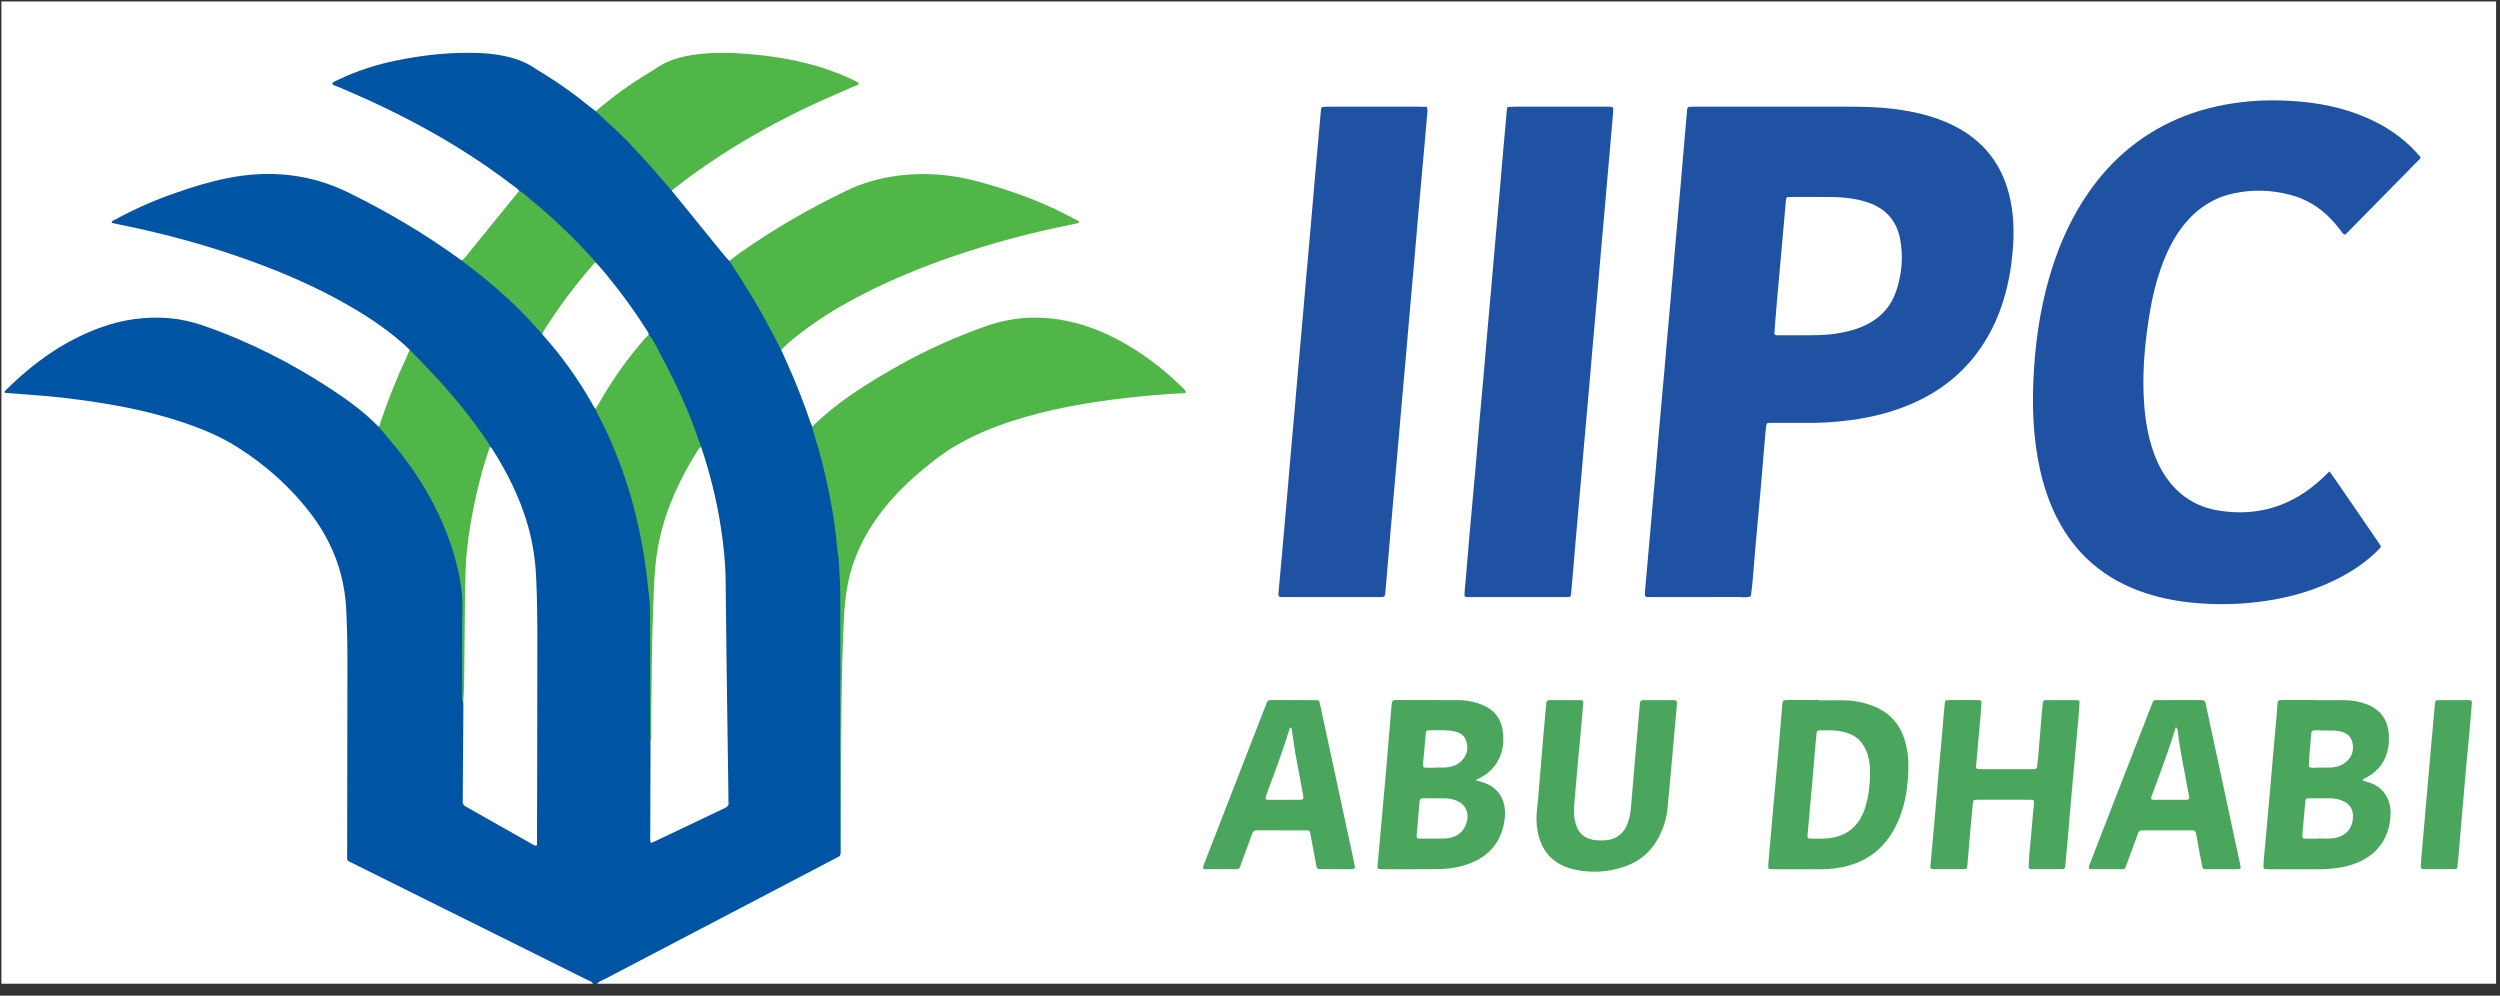 <?xml version="1.0" encoding="utf-8"?>
<!-- Generator: Adobe Illustrator 16.0.2, SVG Export Plug-In . SVG Version: 6.00 Build 0)  -->
<!DOCTYPE svg PUBLIC "-//W3C//DTD SVG 1.1//EN" "http://www.w3.org/Graphics/SVG/1.1/DTD/svg11.dtd">
<svg version="1.1" id="Layer_1" xmlns="http://www.w3.org/2000/svg" xmlns:xlink="http://www.w3.org/1999/xlink" x="0px" y="0px"
	 width="1720px" height="685px" viewBox="0 0 1720 685" enable-background="new 0 0 1720 685" xml:space="preserve">
<rect x="0" y="0" width="1720" height="685" fill="#333333" stroke="none"/>
<g>
	<g>
		<path fill-rule="evenodd" clip-rule="evenodd" fill="#FFFFFF" d="M408.001,676.802c-135.667,0-271.333,0-407.021,0
			c0-225.244,0-450.489,0-675.788c572.047,0,1144.115,0,1716.323,0c0,225.226,0,450.506,0,675.788c-435.469,0-870.946,0-1306.423,0
			c-0.236-2.178,1.661-2.516,2.946-3.222c17.897-9.84,36.125-19.053,54.21-28.537c35.327-18.526,70.7-36.967,106.031-55.488
			c1.137-0.597,2.267-1.189,2.98-2.322c0.967-1.989,0.535-4.106,0.537-6.156c0.028-36.799-0.521-73.609,0.24-110.393
			c0.405-19.6,0.3-39.271,2.514-58.834c2.83-25.01,13.232-46.552,29.256-65.626c26.054-31.012,58.853-51.171,98.014-61.323
			c23.277-6.035,46.814-10.355,70.742-12.751c11.396-1.141,22.811-2.085,34.524-3.103c-0.866-2.603-2.776-3.903-4.354-5.334
			c-23.756-21.542-50.005-38.514-82.581-42.869c-15.18-2.029-30.343-1.068-45.016,4.016
			c-36.848,12.768-71.023,30.649-102.521,53.636c-5.171,3.773-10.158,7.781-14.577,12.454c-1.302,1.377-2.59,2.884-4.674,3.148
			c-2.04-0.509-2.506-2.302-3.073-3.929c-5.347-15.344-11.108-30.52-18.271-45.129c-0.634-1.292-1.173-2.624-0.975-4.122
			c0.833-2.99,3.27-4.64,5.466-6.473c20.166-16.833,42.704-29.742,66.506-40.679c32.249-14.818,65.83-25.673,100.161-34.352
			c9.91-2.506,19.931-4.576,30.5-6.701c-6.282-4.813-13.13-7.43-19.797-10.267c-22.727-9.671-45.922-18.15-70.646-20.701
			c-22.772-2.35-45.014,0.407-65.96,10.509c-27.293,13.163-53.347,28.413-77.977,46.078c-0.78,0.559-1.584,1.086-2.49,1.428
			c-2.305,0.463-3.48-1.172-4.684-2.624c-11.25-13.575-22.127-27.454-33.396-41.014c-1.207-1.452-2.417-2.981-2.53-5.025
			c0.203-2.206,1.97-3.212,3.466-4.349c19.516-14.824,40.043-28.072,61.562-39.82c19.107-10.432,38.708-19.796,58.826-28.096
			c0.723-0.298,1.501-0.545,2.038-1.626c-1.363-1.512-3.37-2.085-5.207-2.879c-21.058-9.097-43.151-13.775-65.936-15.753
			c-14.711-1.277-29.348-1.548-43.929,1.113c-7.644,1.395-14.621,4.371-21.218,8.529c-13.132,8.277-26.098,16.759-37.955,26.829
			c-1.093,0.929-2.274,1.773-3.716,2.13c-3.107-0.359-5.001-2.746-7.149-4.542c-11.818-9.881-24.78-18.091-37.896-26.056
			c-10.254-6.227-21.793-8.326-33.524-8.769c-25.899-0.979-51.351,2.135-76.209,9.636c-8.104,2.446-15.933,5.562-23.712,9.647
			c1.414,2.033,3.402,2.259,5.051,2.967c40.971,17.583,80.176,38.287,115.687,65.504c1.986,1.522,4.475,2.621,5.328,5.313
			c-0.113,3.401-2.809,5.307-4.669,7.577c-9.82,11.986-19.37,24.19-29.25,36.125c-1.87,2.259-3.581,5.097-7.272,4.685
			c-5.82-3.053-10.908-7.22-16.37-10.819c-21.784-14.357-44.204-27.59-68.114-38.103c-13.599-5.979-27.987-8.489-42.854-9.178
			c-25.049-1.162-48.333,5.991-71.49,14.072c-13.007,4.539-25.429,10.397-38.092,17.118c6.564,1.724,12.822,2.946,19.029,4.345
			c46.515,10.483,91.424,25.442,133.713,47.75c15.603,8.231,30.244,17.914,43.843,29.149c2.208,1.824,4.358,3.766,5.881,6.268
			c0.878,2.125,0.221,4.088-0.713,5.982c-7.145,14.499-12.761,29.615-18.151,44.823c-0.425,1.199-0.767,2.452-1.837,3.298
			c-1.842,0.262-2.965-0.974-4.123-2.048c-18.33-17-39.415-30.013-61.267-41.803c-17.18-9.269-34.95-17.276-53.377-23.886
			c-26.307-9.435-52.136-7.869-77.758,2.226c-21.463,8.456-39.54,22.098-56.467,37.432c-0.796,0.721-1.805,1.382-1.861,3.368
			c4.658,0.173,9.34,0.718,14.006,1.05c29.08,2.066,57.89,5.861,86.141,13.235c20.503,5.352,40.631,11.998,58.475,23.644
			c25.897,16.9,48.169,37.611,62.501,65.578c7.678,14.982,11.436,31.03,12.031,47.978c1.927,54.842,0.373,109.693,0.771,164.537
			c0.036,5.017,2.102,7.429,6.3,9.438c52.233,24.992,103.703,51.527,155.556,77.286
			C404.317,673.111,407.516,673.384,408.001,676.802z"/>
		<path fill-rule="evenodd" clip-rule="evenodd" fill="#0054A4" d="M408.001,676.802c-0.717-1.656-2.452-1.885-3.797-2.559
			c-14.714-7.376-29.465-14.68-44.206-22.004c-38.931-19.343-77.868-38.673-116.785-58.045c-5.025-2.501-4.375-1.295-4.368-7.165
			c0.053-44.142,0.14-88.283,0.188-132.425c0.013-11.835-0.247-23.665-0.84-35.489c-0.812-16.192-4.717-31.559-12.023-46.04
			c-3.248-6.437-7.012-12.564-11.341-18.331c-14.28-19.023-31.708-34.659-51.78-47.292c-12.921-8.133-27.079-13.679-41.59-18.289
			c-16.635-5.285-33.64-8.998-50.859-11.775c-17.212-2.776-34.51-4.79-51.907-5.953c-5.074-0.339-10.143-0.755-15.131-1.129
			c-0.597-0.81-0.115-1.305,0.322-1.74c19.022-18.962,40.41-34.34,65.926-43.443c15.123-5.396,30.689-7.561,46.703-6.207
			c8,0.676,15.777,2.47,23.361,5.099c31.743,11.006,61.433,26.126,89.402,44.679c10.807,7.168,21.252,14.81,30.384,24.101
			c0.333,0.338,0.756,0.589,1.137,0.88c4.015,1.465,6.042,5.162,8.521,8.133c21.038,25.218,37.57,52.918,45.845,85.039
			c2.358,9.152,4.085,18.338,3.966,27.907c-0.257,20.637-0.078,41.278-0.083,61.919c0,2.241-0.033,4.482,0.697,6.648
			c0.833,11.821,0.231,23.657,0.362,35.486c0.106,9.595,0.103,19.193-0.018,28.788c-0.047,3.767,1.267,6.357,4.619,8.187
			c13.195,7.201,26.104,14.916,39.3,22.117c3.928,2.144,4.177,1.988,4.177-2.494c0.01-55.659,0.199-111.319-0.063-166.979
			c-0.162-34.436-9.751-66.218-28.467-95.188c-0.956-1.479-1.784-3.031-2.647-4.553c-9.815-15.546-21.309-29.789-33.504-43.533
			c-6.151-6.932-12.723-13.419-19.192-20.024c-1.248-1.274-2.408-2.573-2.43-4.499c-12.549-12.026-26.818-21.692-41.814-30.337
			c-21.241-12.245-43.612-22.043-66.616-30.428c-29.773-10.853-60.26-19.165-91.323-25.392c-1.721-0.345-3.435-0.723-5.25-1.106
			c-0.126-1.529,1.226-1.672,2.065-2.133c13.47-7.413,27.515-13.547,42.031-18.585c11.625-4.035,23.384-7.679,35.464-10.09
			c28.945-5.776,56.9-3.086,83.594,10.076c27.148,13.387,53.134,28.698,77.563,46.606c1.972-0.258,3.323,0.997,4.692,2.048
			c14.086,10.813,27.652,22.231,40.036,34.986c4.227,4.354,8.154,8.991,12.009,13.683c14.678,15.712,26.388,33.53,37,52.138
			c19.994,37.444,31.204,77.484,35.699,119.566c1.138,10.651,1.71,21.284,1.687,31.99c-0.057,25.402-0.161,50.807,0.066,76.21
			c-0.001,20.616-0.008,41.231,0.015,61.848c0.006,5.684,0.504,6.129,5.635,3.72c13.884-6.519,27.727-13.126,41.516-19.846
			c2.425-1.182,3.733-2.889,3.688-5.595c-0.25-14.848,0.848-29.716-0.665-44.544c-0.244-2.391-0.276-4.788-0.229-7.184
			c0.702-35.47-0.538-70.931-1.227-106.378c-0.492-25.313-6.02-50.078-13.497-74.31c-0.801-2.597-1.587-5.196-2.221-7.832
			c-4.387-13.709-9.606-27.117-15.788-40.106c-6.247-13.125-12.535-26.252-20.192-38.647
			c-10.012-16.664-21.525-32.229-34.335-46.843c-0.838-0.957-1.724-1.871-2.448-2.921c-10.426-11.824-21.662-22.833-33.33-33.425
			c-6.108-5.544-13.18-10.003-18.491-16.438c-0.956-1.553-2.547-2.403-3.929-3.461c-24.317-18.636-50.323-34.564-77.644-48.385
			c-14.271-7.219-28.809-13.845-43.571-19.99c-1.247-0.519-2.805-0.645-3.617-2.069c1.098-1.401,2.669-1.825,4.052-2.492
			c12.885-6.215,26.425-10.529,40.407-13.391c19.02-3.893,38.236-5.877,57.678-5.059c7.852,0.33,15.59,1.464,23.135,3.743
			c5.24,1.582,10.147,3.839,14.657,6.975c2.097,1.458,4.336,2.71,6.512,4.055c10.761,6.654,21.025,14.003,30.788,22.053
			c1.351,1.114,2.777,2.135,4.168,3.199c1.461-0.285,2.374,0.657,3.332,1.491c17.071,14.875,32.153,31.651,46.755,48.886
			c1.029,1.214,1.919,2.549,2.13,4.203c12.252,15.089,24.498,30.182,36.769,45.256c0.897,1.103,1.973,2.06,2.966,3.084
			c2.178,0.423,2.897,2.369,3.91,3.911c10.74,16.353,20.593,33.229,29.65,50.569c1.1,2.105,2.349,4.182,2.063,6.72
			c1.939,4.341,3.891,8.677,5.815,13.024c5.333,12.046,10.041,24.334,14.298,36.799c0.355,1.041,0.836,2.039,1.259,3.057
			c2.046,1.596,2.512,4.002,3.214,6.284c8.255,26.834,13.538,54.266,16.196,82.192c1.591,16.721,1.637,33.489,0.703,50.26
			c-0.071,1.277-0.015,2.558-0.034,3.836c-0.711,49.541-0.455,99.086-0.491,148.629c0,0.959,0.038,1.92-0.135,2.87
			c-0.115,1.349-1.196,1.766-2.186,2.282c-4.104,2.143-8.203,4.295-12.306,6.44c-49.375,25.824-98.752,51.643-148.108,77.501
			c-1.646,0.863-3.628,1.266-4.769,2.969C409.921,676.802,408.961,676.802,408.001,676.802z"/>
		<path fill-rule="evenodd" clip-rule="evenodd" fill="#1F52A2" d="M1240,290.928c-7.724,0-13.481-0.001-19.239,0
			c-1.119,0-2.24-0.023-3.358,0.022c-1.764,0.071-1.974,0.245-2.195,1.83c-0.222,1.583-0.438,3.169-0.573,4.761
			c-1.1,12.901-2.146,25.808-3.274,38.707c-1.1,12.58-2.302,25.15-3.411,37.728c-0.801,9.077-1.493,18.163-2.298,27.239
			c-0.268,3.011-0.736,6.003-1.112,9.004c-2.927,1.219-5.99,0.519-8.976,0.531c-19.353,0.08-38.705,0.042-58.058,0.038
			c-1.439,0-2.878-0.021-4.316-0.055c-0.946-0.021-1.481-0.552-1.502-1.475c-0.021-0.957,0.04-1.92,0.123-2.875
			c0.833-9.554,1.679-19.107,2.521-28.661c0.407-4.618,0.813-9.235,1.221-13.854c1.236-14.012,2.487-28.022,3.703-42.037
			c0.787-9.078,1.491-18.163,2.288-27.24c1.118-12.738,2.3-25.471,3.432-38.208c0.735-8.28,1.416-16.565,2.143-24.846
			c1.202-13.694,2.429-27.386,3.63-41.08c0.726-8.281,1.408-16.565,2.136-24.846c1.201-13.694,2.432-27.385,3.633-41.079
			c0.727-8.281,1.422-16.564,2.132-24.847c0.684-7.963,1.358-15.928,2.057-23.89c0.17-1.939,0.482-2.264,2.265-2.364
			c1.275-0.072,2.558-0.041,3.837-0.041c35.027-0.001,70.054-0.035,105.08,0.02c10.233,0.016,20.469,0.204,30.647,1.481
			c14.192,1.781,28.005,4.905,40.95,11.247c21.756,10.657,34.844,27.994,39.69,51.604c2.396,11.674,2.578,23.47,1.538,35.331
			c-0.982,11.189-2.895,22.179-6.156,32.926c-4.122,13.583-10.222,26.18-18.833,37.512c-11.587,15.248-26.395,26.349-43.849,34.039
			c-13.562,5.975-27.783,9.496-42.429,11.487C1261.688,290.639,1249.883,291.142,1240,290.928z"/>
		<path fill-rule="evenodd" clip-rule="evenodd" fill="#1F52A2" d="M1602.673,324.297c1.188,1.651,2.141,2.927,3.042,4.238
			c10.06,14.629,20.111,29.264,30.162,43.898c0.634,0.922,1.262,1.848,1.848,2.8c0.376,0.608,0.254,1.264-0.197,1.764
			c-0.854,0.948-1.75,1.864-2.674,2.746c-9.122,8.711-19.651,15.315-31.041,20.601c-13.282,6.164-27.219,10.171-41.648,12.564
			c-14.099,2.34-28.293,3.172-42.55,2.547c-16.532-0.725-32.752-3.246-48.342-9.109c-27.503-10.345-46.982-29.129-58.875-55.881
			c-5.356-12.051-8.703-24.699-10.831-37.693c-2.699-16.488-3.331-33.095-2.657-49.748c1.006-24.846,4.307-49.361,11.339-73.286
			c5.165-17.572,12.17-34.344,21.852-49.938c14.043-22.616,32.367-40.742,56.032-53.227c13.543-7.145,27.923-11.841,42.964-14.612
			c14.553-2.681,29.232-3.401,43.967-2.612c18.812,1.008,37.128,4.431,54.444,12.21c12.095,5.434,22.945,12.653,32.072,22.342
			c1.304,1.384,2.528,2.843,3.628,4.084c0,0.502,0.031,0.671-0.01,0.819c-0.04,0.148-0.131,0.299-0.239,0.41
			c-16.375,16.655-32.753,33.308-49.136,49.955c-0.78,0.793-1.614,1.535-2.354,2.235c-1.445-0.184-1.903-1.314-2.555-2.167
			c-2.528-3.309-5.184-6.498-8.117-9.463c-7.482-7.561-16.31-12.821-26.579-15.597c-13.202-3.568-26.516-3.995-39.88-1.039
			c-13.292,2.941-24.141,9.927-32.834,20.32c-6.852,8.191-11.681,17.535-15.47,27.458c-4.469,11.703-7.363,23.828-9.333,36.158
			c-2.806,17.556-4.526,35.225-3.934,53.032c0.481,14.439,2.259,28.688,7.353,42.346c1.907,5.114,4.259,10,7.248,14.57
			c8.909,13.623,21.469,21.811,37.472,24.315c27.271,4.271,50.888-3.529,70.965-22.335
			C1599.315,327.591,1600.781,326.128,1602.673,324.297z"/>
		<path fill-rule="evenodd" clip-rule="evenodd" fill="#1F52A2" d="M1037.251,73.584c1.886-0.063,3.792-0.18,5.699-0.182
			c20.955-0.014,41.909-0.017,62.864-0.003c4.248,0.003,4.342,0.049,4.001,4.226c-0.794,9.72-1.69,19.431-2.54,29.146
			c-0.754,8.601-1.494,17.202-2.253,25.802c-1.192,13.537-2.404,27.071-3.59,40.608c-0.739,8.441-1.432,16.887-2.172,25.328
			c-1.188,13.536-2.411,27.07-3.596,40.607c-0.767,8.76-1.469,17.526-2.237,26.286c-1.146,13.059-2.333,26.114-3.486,39.172
			c-0.732,8.281-1.425,16.566-2.151,24.848c-1.217,13.855-2.46,27.708-3.667,41.564c-0.775,8.92-1.501,17.844-2.259,26.766
			c-0.311,3.664-0.627,7.327-0.98,10.987c-0.154,1.595-0.527,1.928-2.071,2.024c-0.797,0.049-1.599,0.028-2.398,0.028
			c-21.595,0.001-43.189,0.001-64.785,0c-4.186,0-4.35,0.336-3.935-4.062c1.234-13.052,2.21-26.127,3.357-39.187
			c1.426-16.244,2.942-32.48,4.378-48.723c0.803-9.078,1.487-18.166,2.285-27.244c1.118-12.74,2.311-25.474,3.436-38.213
			c0.774-8.759,1.468-17.526,2.234-26.286c0.821-9.396,1.698-18.788,2.526-28.183c0.744-8.441,1.444-16.886,2.186-25.327
			c1.189-13.537,2.409-27.071,3.593-40.608c0.766-8.76,1.472-17.525,2.238-26.285c0.919-10.512,1.87-21.021,2.827-31.528
			C1036.797,74.69,1037.033,74.252,1037.251,73.584z"/>
		<path fill-rule="evenodd" clip-rule="evenodd" fill="#1F52A2" d="M981.666,73.548c0.791,2.36,0.288,4.432,0.117,6.47
			c-0.855,10.195-1.78,20.383-2.694,30.573c-1.128,12.578-2.286,25.152-3.399,37.731c-0.774,8.758-1.476,17.523-2.244,26.282
			c-1.16,13.217-2.361,26.43-3.523,39.647c-0.756,8.599-1.457,17.204-2.212,25.803c-1.174,13.376-2.38,26.75-3.558,40.125
			c-0.729,8.281-1.418,16.565-2.145,24.846c-1.202,13.695-2.428,27.388-3.631,41.082c-0.713,8.122-1.406,16.246-2.099,24.369
			c-1.06,12.424-2.111,24.85-3.167,37.274c-0.026,0.318-0.041,0.639-0.089,0.955c-0.237,1.579-0.602,1.951-2.106,2.05
			c-0.797,0.052-1.599,0.034-2.398,0.034c-21.593,0.002-43.186,0-64.779,0.002c-4.393,0.001-4.468,0.255-3.996-4.56
			c0.855-8.75,1.605-17.51,2.385-26.267c1.23-13.853,2.461-27.706,3.668-41.561c0.763-8.759,1.464-17.524,2.229-26.283
			c0.821-9.395,1.703-18.785,2.528-28.18c0.769-8.759,1.479-17.523,2.247-26.282c1.16-13.217,2.359-26.43,3.523-39.647
			c0.743-8.44,1.438-16.885,2.179-25.325c1.189-13.535,2.408-27.068,3.597-40.603c0.728-8.281,1.408-16.566,2.134-24.847
			c1.201-13.695,2.421-27.388,3.636-41.082c0.325-3.662,0.668-7.322,0.993-10.984c0.104-1.166,0.77-1.652,1.888-1.669
			c1.599-0.025,3.197-0.104,4.796-0.105c19.994-0.007,39.987-0.009,59.98,0.002C977.59,73.4,979.654,73.497,981.666,73.548z"/>
		<path fill-rule="evenodd" clip-rule="evenodd" fill="#50B648" d="M578.25,587.609c-0.062-1.752-0.177-3.504-0.176-5.256
			c0.006-53.873,0.035-107.746,0.027-161.619c-0.001-7.673,0.136-15.365-0.354-23.012c-0.398-6.195-0.49-12.43-1.478-18.593
			c-0.554-3.459-0.787-6.97-1.149-10.459c-0.973-9.364-2.577-18.63-4.384-27.86c-3.037-15.511-6.945-30.801-11.782-45.851
			c-0.143-0.445-0.108-0.946-0.156-1.421c17.493-17.225,38.145-29.996,59.359-41.941c19.265-10.847,39.371-19.843,60.229-27.209
			c20.417-7.211,40.997-7.562,61.804-2.128c13.729,3.585,26.451,9.507,38.497,16.909c12.725,7.819,24.33,17.082,34.933,27.6
			c0.454,0.45,0.953,0.869,1.337,1.373c0.371,0.485,0.953,1.135,0.855,1.585c-0.209,0.962-1.227,0.782-1.989,0.814
			c-12.624,0.542-25.198,1.717-37.748,3.118c-27.367,3.056-54.421,7.719-80.671,16.307c-13.251,4.335-26.041,9.732-38.097,16.802
			c-8.174,4.793-15.601,10.602-22.847,16.649c-12.956,10.813-24.582,22.86-33.914,37.006c-9.282,14.069-15.55,29.281-18.073,46.035
			c-0.931,6.182-1.52,12.358-1.828,18.589c-1.991,40.27-1.855,80.575-2.084,120.875c-0.074,13.114-0.044,26.229-0.078,39.345
			C578.48,586.048,578.331,586.828,578.25,587.609z"/>
		<path fill-rule="evenodd" clip-rule="evenodd" fill="#50B648" d="M537.425,240.658c-2.589-4.932-5.194-9.856-7.764-14.797
			c-5.903-11.347-12.45-22.316-19.337-33.088c-2.838-4.439-5.679-8.877-8.521-13.315c2.413-1.824,4.778-3.719,7.25-5.462
			c23.308-16.425,47.918-30.629,73.617-42.95c11.182-5.361,23-8.637,35.296-10.203c18.139-2.311,35.994-0.951,53.674,3.733
			c18.732,4.962,37.009,11.143,54.535,19.44c4.762,2.255,9.415,4.742,14.095,7.167c0.807,0.417,1.782,0.721,2.329,2.064
			c-1.74,0.411-3.348,0.845-4.978,1.167c-28.092,5.537-55.685,12.936-82.755,22.258c-20.415,7.03-40.367,15.185-59.631,24.967
			c-14.986,7.61-29.42,16.135-42.845,26.293C547.162,231.888,542.09,236.035,537.425,240.658z"/>
		<path fill-rule="evenodd" clip-rule="evenodd" fill="#50B648" d="M462.067,131.118c-4.387-5.058-8.754-10.133-13.167-15.169
			c-9.678-11.045-19.622-21.831-30.653-31.566c-2.871-2.534-5.603-5.225-8.397-7.843c11.921-10.237,24.637-19.366,38.135-27.407
			c0.687-0.409,1.406-0.777,2.047-1.249c8.775-6.462,18.88-9.2,29.48-10.521c11.961-1.49,23.922-1.185,35.912-0.188
			c12.776,1.062,25.398,2.962,37.852,5.984c12.003,2.913,23.616,6.927,34.719,12.367c0.996,0.487,1.962,1.035,2.951,1.559
			c-0.562,1.861-2.283,1.823-3.497,2.368c-8.607,3.858-17.325,7.473-25.891,11.419c-30.004,13.823-58.591,30.116-85.383,49.483
			C471.383,123.818,466.766,127.524,462.067,131.118z"/>
		<path fill-rule="evenodd" clip-rule="evenodd" fill="#4AA65D" d="M1593.401,481.731c6.712,0,13.423-0.022,20.135,0.009
			c4.509,0.021,8.9,0.855,13.181,2.229c10.711,3.436,16.563,11.214,16.837,22.438c0.059,2.39,0.095,4.827-0.286,7.173
			c-1.527,9.41-6.376,16.567-14.858,21.128c-0.84,0.451-1.697,0.875-2.5,1.386c-0.181,0.115-0.193,0.537-0.224,0.823
			c-0.01,0.097,0.145,0.277,0.256,0.31c1.224,0.355,2.461,0.666,3.682,1.033c9.679,2.908,15.043,11.188,15.095,20.41
			c0.093,16.347-8.194,28.977-23.37,35.07c-4.021,1.615-8.202,2.681-12.479,3.291c-4.267,0.608-8.555,1.025-12.886,1.009
			c-11.666-0.046-23.332-0.001-34.998-0.003c-0.957,0-1.925-0.007-2.864-0.156c-0.407-0.064-0.88-0.398-0.858-0.992
			c0.065-1.753,0.062-3.511,0.212-5.256c0.468-5.408,1.007-10.811,1.497-16.217c0.892-9.86,1.782-19.72,2.648-29.582
			c0.728-8.272,1.404-16.55,2.13-24.822c0.879-10.021,1.793-20.04,2.675-30.062c0.168-1.909,0.242-3.827,0.392-5.739
			c0.277-3.552,0.287-3.553,4.052-3.612c0.799-0.013,1.598-0.002,2.397-0.002c6.712,0,13.424,0,20.136,0
			C1593.401,481.641,1593.401,481.687,1593.401,481.731z"/>
		<path fill-rule="evenodd" clip-rule="evenodd" fill="#4AA65D" d="M1015.195,536.79c2.282,0.659,3.631,1.018,4.959,1.438
			c9.519,3.01,15.411,10.313,15.293,21.771c-0.026,2.539-0.383,5.117-0.934,7.601c-2.636,11.89-9.551,20.349-20.674,25.356
			c-7.106,3.2-14.652,4.709-22.342,4.885c-13.743,0.313-27.497,0.156-41.246,0.188c-0.477,0.002-0.962-0.029-1.429-0.123
			c-0.712-0.143-1.063-0.654-1.06-1.353c0.004-0.797,0.061-1.595,0.132-2.39c0.814-9.068,1.639-18.137,2.455-27.205
			c0.888-9.865,1.783-19.729,2.646-29.596c0.739-8.436,1.443-16.874,2.153-25.312c0.737-8.757,1.437-17.517,2.206-26.27
			c0.362-4.121,0.435-4.179,4.635-4.177c13.589,0.007,27.179,0.044,40.769,0.088c4.659,0.016,9.254,0.574,13.696,2.029
			c1.815,0.595,3.618,1.282,5.334,2.118c6.477,3.156,10.439,8.388,11.823,15.381c0.966,4.885,0.957,9.89-0.183,14.769
			c-1.876,8.035-6.436,14.166-13.612,18.298C1018.588,534.996,1017.321,535.643,1015.195,536.79z"/>
		<path fill-rule="evenodd" clip-rule="evenodd" fill="#4AA65D" d="M1250.922,481.845c6.551,0,13.105-0.155,19.65,0.045
			c6.098,0.187,12.021,1.521,17.748,3.674c11.234,4.224,18.572,12.1,22.098,23.545c2.091,6.789,2.787,13.782,2.557,20.834
			c-0.277,8.474-1.266,16.876-3.57,25.077c-1.563,5.557-3.667,10.885-6.485,15.935c-8.379,15.008-21.303,23.386-38.078,26.13
			c-4.261,0.697-8.559,0.984-12.886,0.965c-10.387-0.045-20.774-0.006-31.162-0.014c-1.115-0.001-2.238-0.028-3.342-0.171
			c-0.41-0.054-0.889-0.368-0.882-0.97c0.01-0.795-0.044-1.596,0.024-2.385c0.92-10.659,1.837-21.318,2.794-31.974
			c1.443-16.062,2.944-32.119,4.368-48.183c0.817-9.227,1.532-18.461,2.291-27.692c0.052-0.638,0.06-1.279,0.134-1.913
			c0.333-2.829,0.612-3.122,3.647-3.138c7.031-0.037,14.063-0.012,21.094-0.012C1250.922,481.681,1250.922,481.763,1250.922,481.845
			z"/>
		<path fill-rule="evenodd" clip-rule="evenodd" fill="#4AA65D" d="M1380.604,529.213c5.597-0.001,11.192,0.006,16.788-0.007
			c0.957-0.002,1.916-0.044,2.867-0.137c0.704-0.069,1.147-0.516,1.229-1.234c0.286-2.539,0.605-5.077,0.822-7.623
			c0.784-9.234,1.521-18.473,2.298-27.707c0.255-3.025,0.586-6.044,0.856-9.067c0.104-1.165,0.764-1.72,1.862-1.728
			c4.636-0.034,9.272-0.045,13.909-0.046c2.718,0,5.436,0.007,8.151,0.069c0.924,0.021,1.416,0.578,1.347,1.556
			c-0.212,3.03-0.369,6.064-0.633,9.091c-0.858,9.868-1.749,19.733-2.641,29.599c-0.833,9.229-1.707,18.453-2.518,27.685
			c-0.77,8.754-1.466,17.515-2.225,26.271c-0.579,6.685-1.193,13.367-1.823,20.048c-0.151,1.606-0.498,1.969-2.095,1.978
			c-7.035,0.036-14.07,0.035-21.104,0c-1.611-0.008-2.021-0.453-1.972-2.015c0.07-2.236,0.188-4.475,0.381-6.703
			c0.897-10.346,1.821-20.689,2.75-31.032c0.172-1.909,0.46-3.809,0.61-5.719c0.136-1.736-0.326-2.235-2.208-2.247
			c-6.395-0.041-12.791-0.024-19.187-0.026c-5.916-0.002-11.832-0.024-17.748,0.015c-2.646,0.017-2.753,0.147-2.989,2.611
			c-0.566,5.884-1.137,11.768-1.655,17.655c-0.728,8.277-1.402,16.559-2.116,24.836c-0.204,2.356-0.392,2.617-2.487,2.63
			c-7.035,0.043-14.07,0.034-21.105,0c-1.6-0.008-1.98-0.489-1.841-2.042c1.041-11.616,2.119-23.229,3.136-34.848
			c0.794-9.073,1.486-18.155,2.279-27.229c0.793-9.071,1.675-18.136,2.479-27.206c0.48-5.412,0.876-10.831,1.334-16.245
			c0.161-1.909,0.444-3.809,0.586-5.719c0.212-2.856,0.334-3.012,3.591-3.011c6.076,0,12.152-0.003,18.229,0.001
			c0.639,0,1.28,0.004,1.916,0.061c1.17,0.104,1.619,0.595,1.574,1.897c-0.064,1.916-0.18,3.833-0.348,5.744
			c-0.867,9.867-1.759,19.732-2.64,29.599c-0.255,2.862-0.53,5.724-0.736,8.591c-0.066,0.915,0.493,1.506,1.415,1.557
			c1.435,0.079,2.874,0.092,4.312,0.095C1370.371,529.22,1375.488,529.213,1380.604,529.213z"/>
		<path fill-rule="evenodd" clip-rule="evenodd" fill="#4AA65D" d="M890.001,481.662c4.799,0,9.599-0.027,14.397,0.01
			c3.148,0.023,3.182,0.058,3.817,2.994c3.179,14.683,6.344,29.368,9.505,44.055c4.64,21.561,9.272,43.123,13.905,64.686
			c0.201,0.937,0.396,1.876,0.544,2.821c0.146,0.918-0.229,1.541-1.188,1.685c-0.473,0.07-0.957,0.075-1.437,0.075
			c-6.879,0.005-13.758,0.024-20.636-0.009c-2.594-0.013-2.901-0.276-3.406-2.935c-1.073-5.653-2.079-11.318-3.119-16.977
			c-0.289-1.571-0.57-3.146-0.912-4.707c-0.409-1.864-0.56-2.039-2.612-2.045c-11.358-0.029-22.717,0.027-34.074-0.055
			c-2.002-0.015-2.812,0.951-3.406,2.602c-2.223,6.165-4.478,12.319-6.761,18.462c-2.467,6.64-1.032,5.591-7.921,5.656
			c-5.918,0.057-11.837,0.002-17.756-0.032c-1.043-0.006-1.497-0.596-1.225-1.499c0.276-0.916,0.607-1.817,0.954-2.709
			c14.066-36.207,28.138-72.413,42.208-108.618c0.174-0.447,0.419-0.876,0.524-1.338c0.405-1.766,1.648-2.139,3.241-2.13
			c5.119,0.029,10.238,0.012,15.357,0.012C890.001,481.664,890.001,481.663,890.001,481.662z"/>
		<path fill-rule="evenodd" clip-rule="evenodd" fill="#4AA65D" d="M1437.393,597.964c-0.695-2.195,0.47-3.713,1.074-5.288
			c4.466-11.639,9.017-23.245,13.53-34.865c9.26-23.836,18.492-47.684,27.787-71.507c2.063-5.284,1.181-4.61,6.812-4.634
			c8.477-0.035,16.954-0.011,25.432-0.006c1.119,0,2.237,0.033,3.356,0.055c0.9,0.017,1.502,0.481,1.792,1.306
			c0.211,0.599,0.356,1.226,0.49,1.848c7.849,36.558,15.693,73.116,23.532,109.676c0.166,0.774,0.308,1.561,0.38,2.349
			c0.047,0.524-0.316,0.889-0.816,0.966c-0.628,0.098-1.271,0.124-1.907,0.125c-6.718,0.009-13.436,0.029-20.153-0.004
			c-3.23-0.017-3.234-0.064-3.88-3.464c-1.192-6.278-2.523-12.536-3.521-18.846c-0.783-4.953-1.135-4.363-5.543-4.372
			c-9.756-0.02-19.513-0.007-29.27-0.006c-0.96,0.001-1.923,0.064-2.878,0.005c-1.331-0.083-2.076,0.583-2.506,1.748
			c-1.714,4.648-3.426,9.298-5.144,13.945c-1.163,3.147-2.33,6.294-3.503,9.438c-0.366,0.984-1.011,1.544-2.141,1.542
			C1452.661,597.955,1445.004,597.964,1437.393,597.964z"/>
		<path fill-rule="evenodd" clip-rule="evenodd" fill="#4AA65D" d="M1076.653,481.699c3.678,0,7.355-0.031,11.032,0.018
			c1.193,0.017,1.698,0.669,1.597,1.871c-0.635,7.482-1.27,14.966-1.94,22.445c-0.443,4.933-0.974,9.856-1.416,14.789
			c-0.943,10.502-1.896,21.004-2.761,31.514c-0.368,4.464-0.464,8.93,0.612,13.354c1.841,7.563,6.68,11.805,14.474,12.396
			c2.223,0.168,4.484,0.18,6.703-0.015c6.396-0.563,11.09-3.72,13.934-9.537c1.999-4.09,2.816-8.482,3.21-12.953
			c1.105-12.574,2.122-25.156,3.199-37.733c0.941-10.984,1.917-21.965,2.883-32.947c0.056-0.636,0.106-1.278,0.247-1.897
			c0.152-0.669,0.646-1.092,1.308-1.23c0.463-0.098,0.951-0.1,1.429-0.101c6.556-0.005,13.111-0.005,19.667,0
			c0.479,0,0.96,0.018,1.435,0.071c0.897,0.101,1.465,0.578,1.47,1.522c0.003,0.797-0.046,1.597-0.116,2.392
			c-0.884,10.025-1.765,20.053-2.67,30.077c-1.222,13.525-2.395,27.056-3.729,40.57c-0.633,6.405-2.453,12.543-5.268,18.34
			c-5.06,10.425-13.081,17.667-24.002,21.498c-11.417,4.006-23.103,4.679-34.944,2.066c-1.09-0.24-2.168-0.547-3.232-0.882
			c-12.343-3.881-19.364-12.44-21.8-24.954c-1.046-5.37-1.149-10.772-0.428-16.221c0.546-4.114,0.79-8.27,1.139-12.409
			c1.099-13.057,2.169-26.115,3.279-39.171c0.568-6.687,1.193-13.367,1.803-20.05c0.242-2.645,0.396-2.805,3.294-2.847
			c3.197-0.047,6.396-0.011,9.594-0.011C1076.653,481.676,1076.653,481.688,1076.653,481.699z"/>
		<path fill-rule="evenodd" clip-rule="evenodd" fill="#50B648" d="M318.731,483.188c-1.17-1.568-0.724-3.39-0.727-5.108
			c-0.029-20.627-0.181-41.257,0.053-61.881c0.109-9.544-1.597-18.727-3.888-27.876c-3.861-15.422-9.728-30.06-17.23-44.062
			c-6.283-11.726-13.65-22.742-21.864-33.184c-4.147-5.272-8.572-10.324-12.861-15.484c-0.507-0.61-0.945-1.279-1.417-1.919
			c5.235-16.349,11.588-32.258,18.828-47.819c0.801-1.723,1.501-3.492,2.251-5.233c5.446,5.634,10.994,11.165,16.312,16.907
			c13.151,14.2,25.5,29.061,36.343,45.122c0.971,1.438,2.234,2.737,2.604,4.532c0.93,2.288,0.003,4.392-0.667,6.512
			c-7.096,22.467-12.193,45.396-14.039,68.874c-0.948,12.059-1.572,24.194-1.368,36.35c0.277,16.448,0.142,32.904,0.025,49.356
			C321.052,473.326,321.095,478.468,318.731,483.188z"/>
		<path fill-rule="evenodd" clip-rule="evenodd" fill="#50B648" d="M373.033,229.981c-7.685-8.919-15.752-17.448-24.512-25.348
			c-8.157-7.356-16.52-14.439-25.255-21.09c-1.892-1.44-3.791-2.872-5.68-4.306c2.364-1.715,3.979-4.121,5.784-6.333
			c10.89-13.346,21.729-26.733,32.589-40.104c0.401-0.494,0.836-0.96,1.255-1.44c3.169,1.304,5.351,3.947,7.939,6.01
			c9.591,7.643,18.538,16.035,27.324,24.573c5.703,5.542,10.994,11.508,16.454,17.298c0.317,0.337,0.499,0.802,0.743,1.208
			c-2.228,5.424-6.713,9.175-10.231,13.624c-8.287,10.48-16.095,21.288-23.382,32.482
			C375.241,227.816,374.869,229.579,373.033,229.981z"/>
		<path fill-rule="evenodd" clip-rule="evenodd" fill="#4AA65D" d="M1678.189,597.976c-3.518,0-7.034,0.036-10.55-0.015
			c-1.803-0.026-2.151-0.454-2.097-2.363c0.045-1.597,0.147-3.194,0.285-4.786c0.938-10.821,1.895-21.64,2.842-32.46
			c1.282-14.639,2.551-29.278,3.845-43.915c0.886-10.023,1.799-20.044,2.711-30.065c0.224-2.45,0.405-2.673,2.929-2.689
			c6.714-0.043,13.428-0.016,20.141-0.015c0.16,0,0.32,0.005,0.479,0.017c1.61,0.12,1.976,0.501,1.851,2.04
			c-0.554,6.848-1.09,13.696-1.691,20.539c-0.448,5.091-1.021,10.17-1.477,15.26c-1.279,14.317-2.543,28.638-3.78,42.959
			c-0.783,9.071-1.498,18.148-2.266,27.221c-0.176,2.068-0.408,4.134-0.679,6.191c-0.248,1.882-0.418,2.045-2.474,2.074
			c-3.355,0.048-6.713,0.013-10.069,0.013C1678.189,597.979,1678.189,597.978,1678.189,597.976z"/>
		<path fill-rule="evenodd" clip-rule="evenodd" fill="#FFFFFF" d="M482.359,307.393c6.057,18.059,10.679,36.48,13.572,55.306
			c1.844,12.002,3.18,24.055,3.296,36.242c0.327,34.364,0.834,68.726,1.286,103.088c0.208,15.822,0.45,31.645,0.674,47.467
			c0.012,0.799-0.081,1.612,0.036,2.395c0.311,2.079-0.638,3.153-2.483,4.025c-16.317,7.713-32.595,15.509-48.889,23.272
			c-0.55,0.262-1.143,0.433-2.01,0.755c-0.771-1.463-0.469-2.894-0.466-4.229c0.047-20.619,0.126-41.238,0.189-61.858
			c0.004-1.276-0.058-2.553-0.089-3.829c0.716-1.694,0.36-3.476,0.363-5.212c0.029-19.506-0.37-39.022,0.134-58.516
			c0.446-17.231-0.237-34.481,0.959-51.694c1.852-26.656,10.158-51.3,23.298-74.423c1.659-2.918,3.376-5.808,5.195-8.629
			C478.628,309.683,479.794,307.685,482.359,307.393z"/>
		<path fill-rule="evenodd" clip-rule="evenodd" fill="#FFFFFF" d="M318.731,483.188c0.209-4.307,0.553-8.611,0.605-12.919
			c0.23-19.196,0.345-38.394,0.568-57.59c0.089-7.677,0.223-15.356,0.561-23.026c0.577-13.123,2.548-26.086,5.051-38.962
			c2.87-14.764,6.644-29.298,11.618-43.507c0.438,0.455,0.964,0.853,1.298,1.374c10.734,16.773,19.56,34.438,24.95,53.691
			c3.113,11.12,4.854,22.458,5.428,33.998c1.262,25.403,0.833,50.823,0.851,76.237c0.023,34.688-0.123,69.378-0.196,104.067
			c-0.004,1.728,0,3.454,0,5.048c-1.159,0.499-1.824,0.028-2.516-0.364c-15.428-8.746-30.847-17.51-46.306-26.202
			c-1.579-0.888-2.455-1.9-2.303-3.751c0.091-1.112,0.023-2.237,0.031-3.355c0.142-19.982,0.287-39.965,0.422-59.946
			C318.803,486.382,318.753,484.785,318.731,483.188z"/>
		<path fill-rule="evenodd" clip-rule="evenodd" fill="#50B648" d="M482.359,307.393c-0.962,0.599-1.653,1.422-2.262,2.387
			c-12.107,19.163-21.63,39.422-26.436,61.718c-1.651,7.662-2.628,15.421-3.184,23.214c-0.601,8.436-0.847,16.897-1.149,25.353
			c-0.989,27.766-1.073,55.548-1.354,83.326c-0.022,2.21,0.345,4.474-0.5,6.633c-0.072-1.912-0.206-3.826-0.208-5.74
			c-0.031-28.144-0.042-56.288-0.064-84.432c-0.004-5.438-0.748-10.816-1.408-16.195c-0.407-3.324-0.677-6.661-1.105-9.985
			c-1.1-8.55-2.475-17.048-4.198-25.48c-2.812-13.767-6.338-27.361-10.909-40.659c-4.836-14.068-10.547-27.771-17.443-40.969
			c-0.881-1.686-2.023-3.275-2.359-5.215c-0.206-3.84,2.504-6.473,4.198-9.41c8.149-14.126,17.992-27.065,28.517-39.493
			c1.009-1.192,1.996-2.57,3.912-2.264c3.189,3.817,5.247,8.332,7.554,12.659c8.687,16.291,16.747,32.885,23.234,50.197
			C478.98,297.798,480.641,302.606,482.359,307.393z"/>
		<path fill-rule="evenodd" clip-rule="evenodd" fill="#FFFFFF" d="M446.407,230.181c-1.111,1.131-2.289,2.206-3.324,3.403
			c-11.603,13.425-21.863,27.803-30.61,43.25c-0.863,1.523-1.792,3.009-2.691,4.512c-1.354-1.198-1.955-2.887-2.821-4.395
			c-9.669-16.84-20.887-32.557-33.925-46.966c0.398-0.865,0.708-1.783,1.211-2.58c10.063-15.97,21.333-31.044,33.729-45.277
			c0.521-0.599,1.133-1.12,1.7-1.677c4.137,4.195,7.776,8.821,11.466,13.399c8.289,10.282,15.968,21.007,23.046,32.158
			C445.03,227.335,446.137,228.542,446.407,230.181z"/>
		<path fill-rule="evenodd" clip-rule="evenodd" fill="#FFFFFF" d="M1239.812,230.668c-5.434,0-10.867-0.017-16.301,0.006
			c-3.26,0.015-2.818-0.703-2.619-3.094c0.517-6.208,0.957-12.424,1.495-18.63c0.84-9.707,1.74-19.408,2.604-29.112
			c1.247-14,2.478-28.001,3.732-42c0.186-2.063,0.453-2.31,2.749-2.324c6.232-0.038,12.465-0.025,18.698-0.014
			c7.027,0.014,14.058-0.15,21.063,0.729c5.571,0.699,11.021,1.81,16.24,3.937c11.138,4.538,17.717,12.857,19.866,24.554
			c2.209,12.015,1.162,23.896-2.719,35.457c-3.524,10.502-10.434,18.17-20.332,23.133c-6.494,3.255-13.438,5.006-20.569,6.154
			C1255.79,230.741,1247.801,230.675,1239.812,230.668z"/>
		<path fill-rule="evenodd" clip-rule="evenodd" fill="#FFFFFF" d="M1594.963,576.993c-2.716,0-5.433,0.036-8.148-0.01
			c-2.824-0.047-2.848-0.107-2.719-3.118c0.021-0.479,0.047-0.957,0.089-1.435c0.608-6.838,1.215-13.676,1.832-20.513
			c0.225-2.485,0.357-2.664,2.932-2.684c4.952-0.037,9.906-0.053,14.857,0.045c3.224,0.063,6.347,0.764,9.208,2.313
			c3.655,1.979,5.644,5.001,5.819,9.242c0.365,8.829-5.091,15.092-14.292,15.972c-3.165,0.303-6.384,0.048-9.578,0.048
			C1594.963,576.901,1594.963,576.947,1594.963,576.993z"/>
		<path fill-rule="evenodd" clip-rule="evenodd" fill="#FFFFFF" d="M1596.949,528.061c-2.808-0.244-5.727,0.852-8.461-0.493
			c0.125-2.688,0.189-5.379,0.387-8.061c0.353-4.781,0.744-9.562,1.2-14.335c0.22-2.29,0.711-2.744,3.036-2.738
			c4.474,0.011,8.947,0.134,13.421,0.233c0.636,0.014,1.271,0.146,1.903,0.235c4.575,0.646,8.483,2.508,9.811,7.229
			c1.434,5.097,0.393,9.869-3.647,13.621c-2.929,2.718-6.548,3.973-10.459,4.275
			C1601.756,528.211,1599.347,528.061,1596.949,528.061z"/>
		<path fill-rule="evenodd" clip-rule="evenodd" fill="#FFFFFF" d="M985.551,576.975c-3.036,0-6.073,0.036-9.108-0.016
			c-1.448-0.024-1.931-0.613-1.812-2.135c0.249-3.184,0.567-6.361,0.84-9.543c0.382-4.456,0.713-8.916,1.136-13.368
			c0.221-2.316,0.618-2.665,3.029-2.68c4.954-0.031,9.91-0.049,14.862,0.047c3.06,0.06,6.03,0.736,8.782,2.115
			c4.576,2.292,6.932,6.819,6.27,11.882c-1.042,7.973-6.406,12.95-14.894,13.582c-3.019,0.225-6.068,0.036-9.104,0.036
			C985.552,576.922,985.551,576.948,985.551,576.975z"/>
		<path fill-rule="evenodd" clip-rule="evenodd" fill="#FFFFFF" d="M987.602,528.192c-2.076,0-4.154,0.043-6.229-0.012
			c-2.122-0.056-2.348-0.357-2.309-2.644c0.003-0.159,0.012-0.319,0.026-0.479c0.599-6.676,1.157-13.354,1.816-20.024
			c0.248-2.505,0.393-2.617,2.97-2.603c4.468,0.025,8.943-0.282,13.401,0.247c0.635,0.075,1.271,0.14,1.901,0.237
			c4.338,0.676,8.14,2.34,9.595,6.822c1.588,4.887,0.713,9.479-2.878,13.351c-2.864,3.089-6.566,4.507-10.639,4.882
			c-2.532,0.232-5.103,0.043-7.656,0.043C987.602,528.073,987.602,528.133,987.602,528.192z"/>
		<path fill-rule="evenodd" clip-rule="evenodd" fill="#FFFFFF" d="M1286.545,532.75c-0.021,7.974-0.976,14.911-2.935,21.707
			c-0.845,2.928-2.014,5.72-3.502,8.379c-3.891,6.957-9.791,11.214-17.488,13.095c-5.824,1.423-11.743,1.072-17.647,0.991
			c-1.159-0.017-1.557-0.632-1.437-1.96c1.079-11.926,2.189-23.849,3.242-35.776c0.787-8.907,1.495-17.822,2.256-26.732
			c0.231-2.703,0.54-5.401,0.779-8.104c0.097-1.092,0.525-1.84,1.707-1.87c6.074-0.156,12.14-0.213,18.085,1.376
			c7.37,1.97,12.226,6.646,14.805,13.747C1286.295,522.789,1286.732,528.184,1286.545,532.75z"/>
		<path fill-rule="evenodd" clip-rule="evenodd" fill="#FFFFFF" d="M883.528,550.271c-3.67,0-7.34,0.035-11.009-0.016
			c-1.807-0.024-2.193-0.648-1.581-2.45c0.668-1.961,1.411-3.896,2.136-5.838c4.847-12.995,9.682-25.995,13.753-39.262
			c0.141-0.458,0.229-0.938,0.426-1.369c0.183-0.401,0.38-0.972,1.007-0.632c0.22,0.119,0.418,0.448,0.455,0.706
			c0.322,2.207,0.604,4.421,0.899,6.632c1.644,12.333,4.391,24.472,6.489,36.725c0.135,0.785,0.351,1.557,0.467,2.344
			c0.413,2.796,0.18,3.126-2.512,3.162c-3.51,0.047-7.021,0.011-10.53,0.011C883.528,550.279,883.528,550.274,883.528,550.271z"/>
		<path fill-rule="evenodd" clip-rule="evenodd" fill="#FFFFFF" d="M1496.994,500.264c1.126,1.027,1.225,2.011,1.328,2.948
			c1.376,12.555,4.229,24.857,6.329,37.288c0.372,2.202,0.903,4.377,1.314,6.572c0.524,2.796,0.268,3.185-2.405,3.197
			c-7.35,0.034-14.699,0.009-22.049-0.015c-0.461-0.002-0.921-0.188-1.381-0.288c-0.408-1.39,0.31-2.508,0.733-3.665
			c4.555-12.442,9.278-24.825,13.372-37.432C1495.121,506.148,1495.983,503.42,1496.994,500.264z"/>
	</g>
</g>
</svg>
